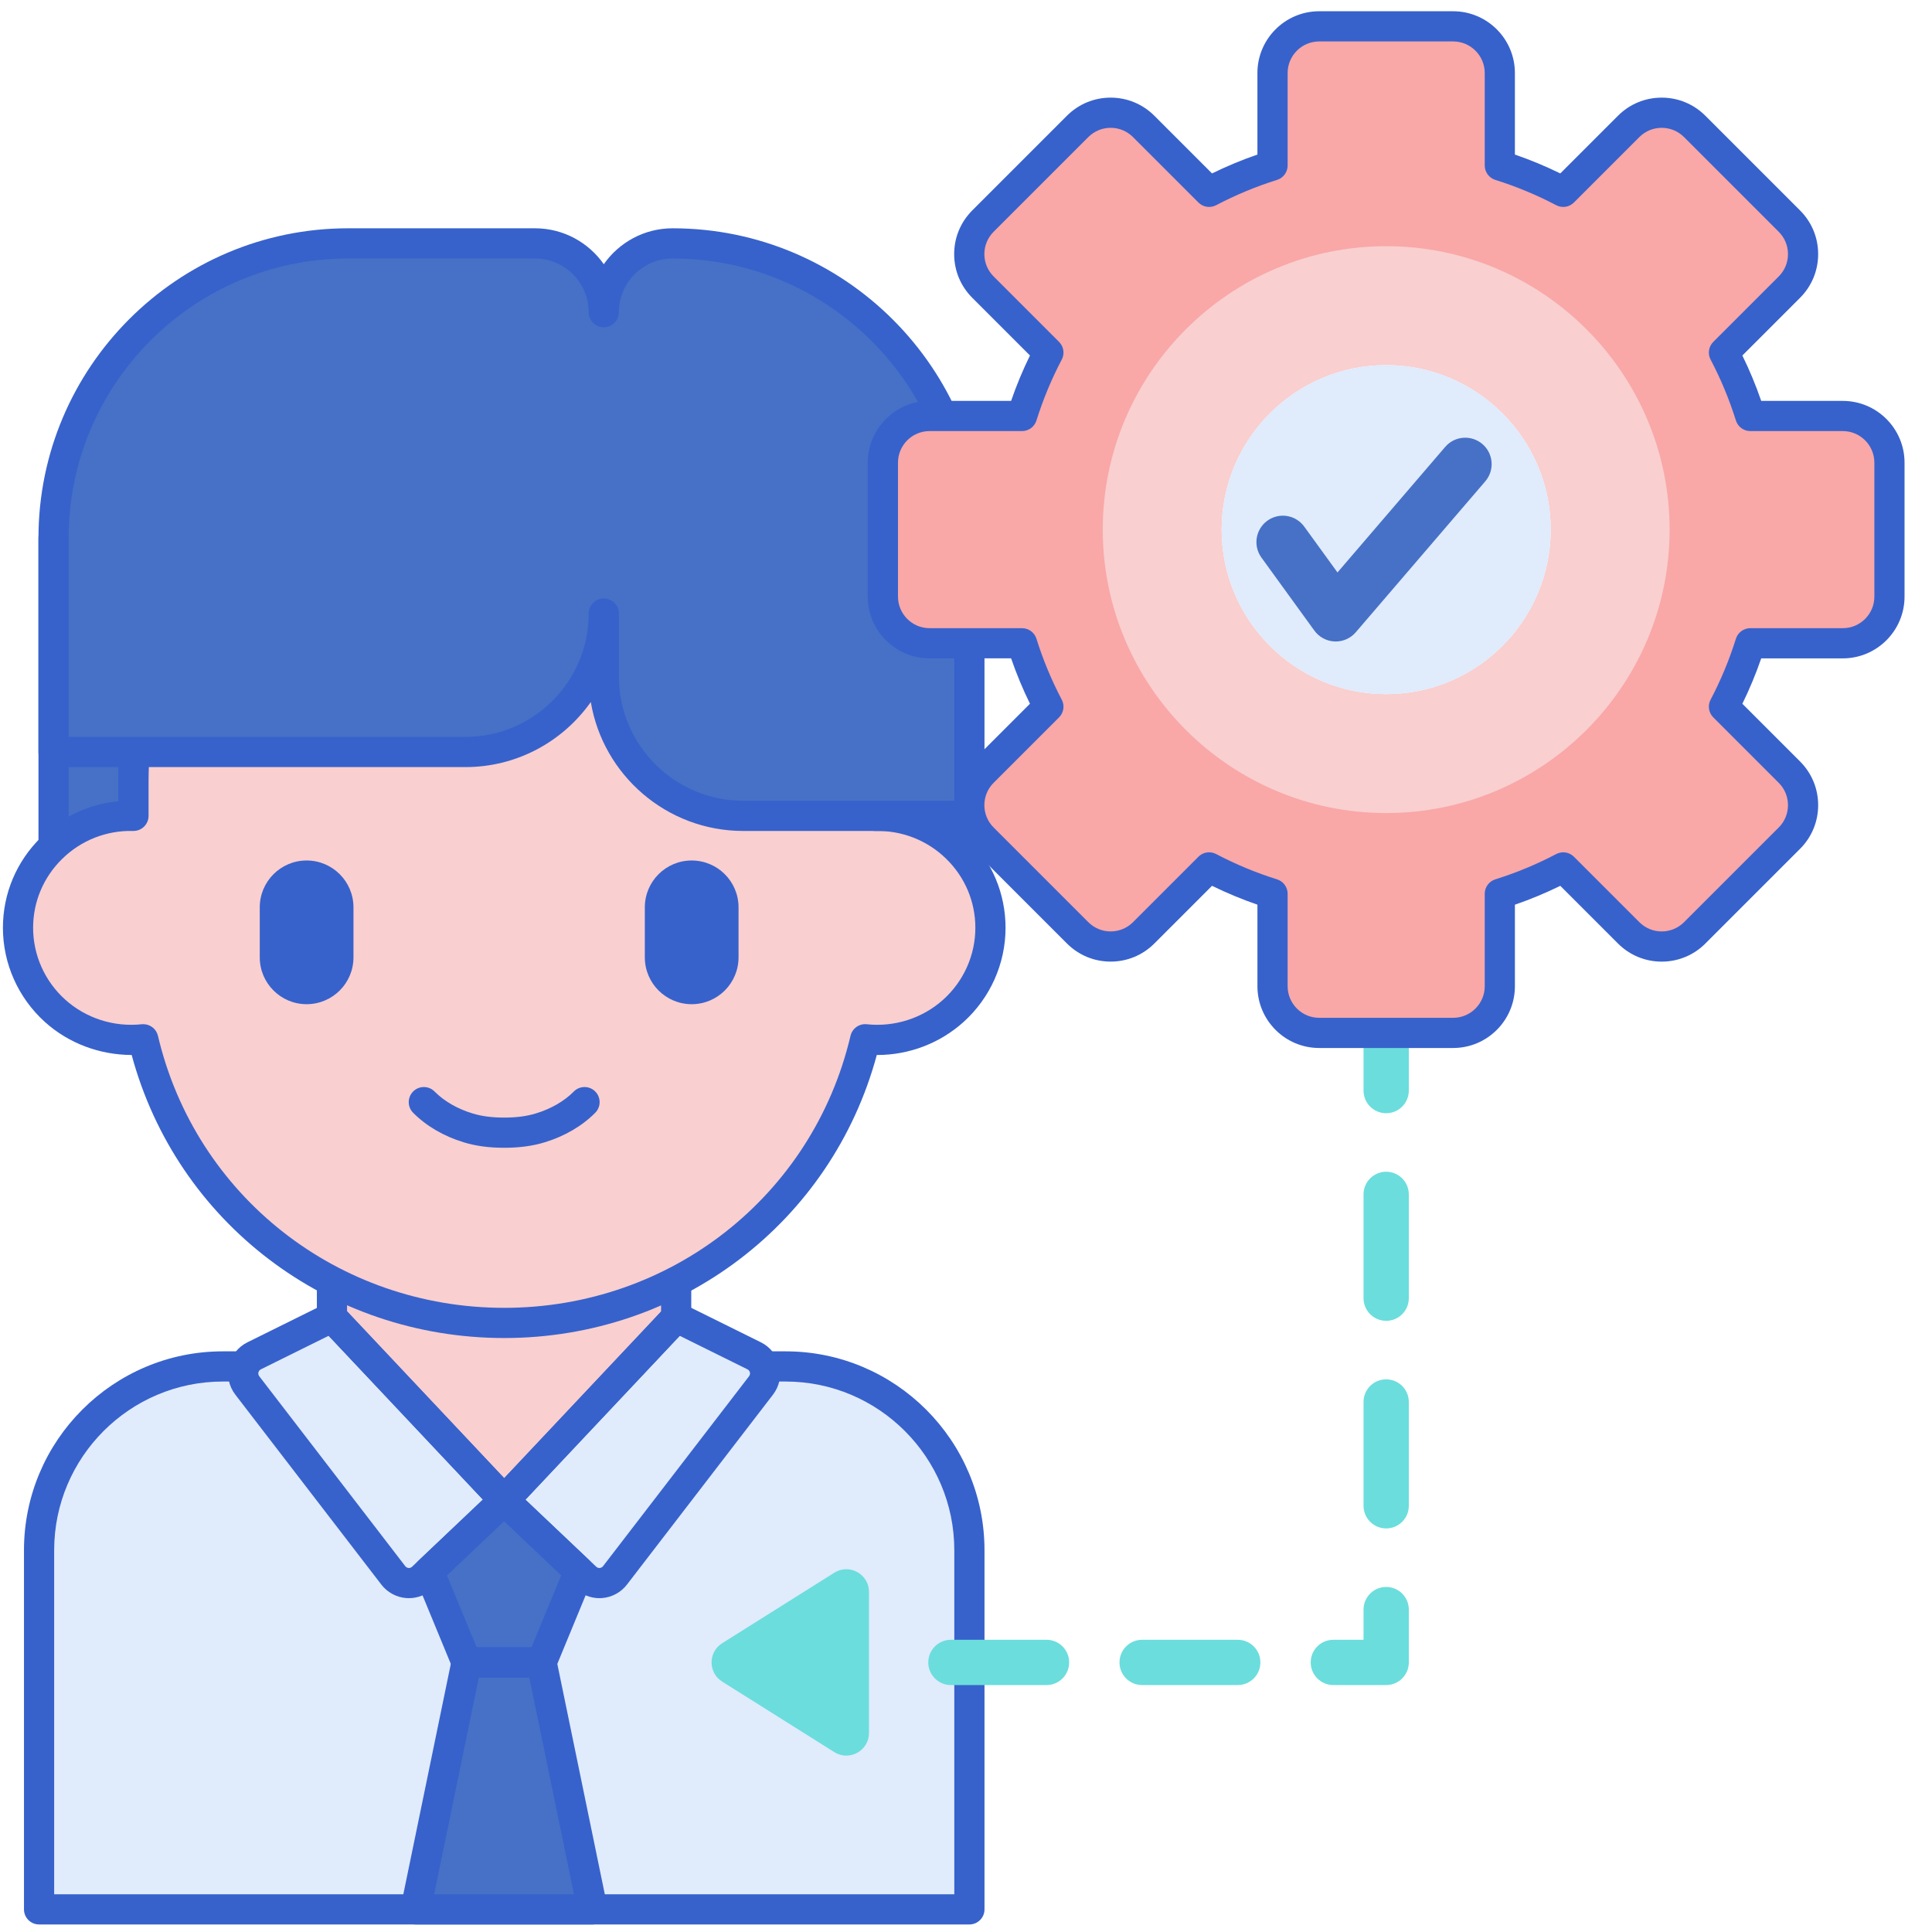 <?xml version="1.0" encoding="utf-8"?>
<!-- Generator: Adobe Illustrator 24.0.0, SVG Export Plug-In . SVG Version: 6.00 Build 0)  -->
<svg version="1.1" id="Layer_1" xmlns="http://www.w3.org/2000/svg" xmlns:xlink="http://www.w3.org/1999/xlink" x="0px" y="0px"
	 viewBox="0 0 256 256" enable-background="new 0 0 256 256" xml:space="preserve">
<g>
	<g>
		<g>
			<g>
				<g>
					<path fill="#E0EBFC" d="M128.451,253c0-10.104,0-38.593,0-47.589c0-13.448-10.902-24.35-24.351-24.35H29.527
						c-13.448,0-24.35,10.902-24.35,24.35c0,8.996,0,37.484,0,47.589H128.451z"/>
				</g>
				<g>
					<path fill="#3762CC" d="M128.451,255H5.177c-1.104,0-2-0.896-2-2v-47.589c0-14.53,11.821-26.351,26.35-26.351h74.574
						c14.529,0,26.35,11.821,26.35,26.351V253C130.451,254.104,129.555,255,128.451,255z M7.177,251h119.274v-45.589
						c0-12.324-10.026-22.351-22.35-22.351H29.527c-12.324,0-22.35,10.026-22.35,22.351V251z"/>
				</g>
				<g>
					<path fill="#E0EBFC" d="M43.987,174.548l-10.308,5.103c-1.474,0.73-1.913,2.624-0.911,3.928l19.347,25.167
						c0.943,1.226,2.739,1.368,3.862,0.304l10.836-10.261L43.987,174.548z"/>
				</g>
				<g>
					<polygon fill="#F9CFCF" points="89.596,174.548 89.596,154.728 43.987,154.728 43.987,174.548 43.987,174.548 66.814,198.79 
						89.641,174.548 					"/>
				</g>
				<g>
					<path fill="#E0EBFC" d="M89.618,174.548l10.308,5.103c1.474,0.73,1.913,2.624,0.911,3.928L81.49,208.746
						c-0.943,1.226-2.739,1.368-3.862,0.304L66.792,198.79L89.618,174.548z"/>
				</g>
				<g>
					<path fill="#4671C6" d="M66.792,198.79l-9.946,9.439l4.973,12.05c3.599,0,6.347,0,9.946,0l4.973-12.05L66.792,198.79z"/>
				</g>
				<g>
					<polygon fill="#4671C6" points="71.765,220.279 66.792,220.279 61.819,220.279 55.073,253 66.792,253 78.51,253 					"/>
				</g>
				<g>
					<path fill="#3762CC" d="M66.814,200.79c-0.551,0-1.078-0.228-1.456-0.629l-22.827-24.242c-0.35-0.371-0.544-0.861-0.544-1.371
						v-19.82c0-1.104,0.896-2,2-2h45.609c1.104,0,2,0.896,2,2v19.4c0.136,0.634-0.043,1.306-0.5,1.791L68.27,200.161
						C67.892,200.563,67.365,200.79,66.814,200.79z M45.987,173.755l20.827,22.118l20.782-22.07v-17.074H45.987V173.755z"/>
				</g>
				<g>
					<path fill="#4671C6" d="M17.686,108.106v-4.6c0-12.358,4.655-23.633,12.31-32.218H7.097v40.86
						C9.834,109.587,13.548,108.022,17.686,108.106z"/>
				</g>
				<g>
					<path fill="#3762CC" d="M7.097,114.148c-0.269,0-0.539-0.054-0.795-0.165c-0.731-0.317-1.204-1.038-1.204-1.835v-40.86
						c0-1.104,0.896-2,2-2h22.899c0.788,0,1.503,0.463,1.825,1.182s0.192,1.561-0.333,2.149
						c-7.611,8.535-11.803,19.504-11.803,30.887v4.6c0,0.538-0.216,1.052-0.6,1.429c-0.384,0.375-0.902,0.582-1.44,0.571
						c-3.443-0.069-6.693,1.175-9.181,3.503C8.086,113.962,7.595,114.148,7.097,114.148z M9.097,73.288v34.944
						c2.022-1.123,4.257-1.821,6.588-2.048v-2.679c0-10.93,3.557-21.508,10.091-30.218H9.097z"/>
				</g>
				<g>
					<path fill="#F9CFCF" d="M115.942,108.106v-4.6c0-26.888-21.995-48.685-49.128-48.685l0,0
						c-27.133,0-49.128,21.797-49.128,48.685v4.6c-8.531-0.173-15.299,6.623-15.299,14.838c0,8.772,7.658,15.71,16.596,14.765
						c5.07,21.54,24.554,37.588,47.83,37.588c23.278,0,42.761-16.049,47.83-37.588c8.926,0.944,16.596-5.981,16.596-14.765
						C131.241,114.725,124.467,107.933,115.942,108.106z"/>
				</g>
				<g>
					<path fill="#3762CC" d="M66.808,152.087c-2.007,0-3.759-0.236-5.354-0.722c-2.647-0.805-4.969-2.16-6.713-3.919
						c-0.778-0.784-0.773-2.05,0.012-2.828c0.783-0.778,2.05-0.773,2.828,0.012c1.279,1.29,3.021,2.295,5.038,2.909
						c1.212,0.369,2.582,0.548,4.189,0.548s2.977-0.179,4.188-0.548c2.017-0.614,3.759-1.62,5.038-2.909
						c0.778-0.785,2.044-0.79,2.828-0.012c0.785,0.778,0.79,2.044,0.012,2.828c-1.744,1.759-4.065,3.114-6.713,3.919
						C70.566,151.851,68.815,152.087,66.808,152.087z"/>
				</g>
				<g>
					<path fill="#3762CC" d="M91.652,133.061L91.652,133.061c-3.429,0-6.209-2.78-6.209-6.209v-6.623
						c0-3.429,2.78-6.209,6.209-6.209h0c3.429,0,6.209,2.78,6.209,6.209v6.623C97.861,130.281,95.081,133.061,91.652,133.061z"/>
				</g>
				<g>
					<path fill="#3762CC" d="M40.628,133.061L40.628,133.061c-3.429,0-6.209-2.78-6.209-6.209v-6.623
						c0-3.429,2.78-6.209,6.209-6.209h0c3.429,0,6.209,2.78,6.209,6.209v6.623C46.838,130.281,44.058,133.061,40.628,133.061z"/>
				</g>
				<g>
					<path fill="#3762CC" d="M66.814,177.296c-23.32,0-43.383-15.336-49.367-37.503c-4.241-0.02-8.333-1.53-11.483-4.364
						c-3.544-3.189-5.577-7.74-5.577-12.485c0-4.542,1.794-8.802,5.053-11.995c2.796-2.74,6.377-4.395,10.246-4.766v-2.677
						c0-27.948,22.936-50.686,51.128-50.686c28.192,0,51.128,22.737,51.128,50.686v2.677c3.869,0.371,7.449,2.025,10.246,4.766
						c3.258,3.193,5.053,7.453,5.053,11.995c0,4.745-2.032,9.295-5.576,12.484c-3.135,2.821-7.22,4.365-11.425,4.365
						c-0.02,0-0.04,0-0.06,0C110.197,161.96,90.134,177.296,66.814,177.296z M18.985,135.709c0.918,0,1.731,0.631,1.945,1.542
						c4.995,21.223,23.863,36.045,45.884,36.045c22.02,0,40.888-14.822,45.883-36.045c0.231-0.98,1.149-1.641,2.157-1.531
						c3.7,0.39,7.394-0.799,10.135-3.266c2.702-2.431,4.251-5.897,4.251-9.51c0-3.458-1.368-6.703-3.853-9.138
						c-2.509-2.458-5.868-3.777-9.406-3.701c-0.534,0.013-1.056-0.195-1.44-0.571c-0.384-0.376-0.6-0.891-0.6-1.429v-4.6
						c0-25.743-21.142-46.686-47.128-46.686c-25.987,0-47.128,20.943-47.128,46.686v4.6c0,0.538-0.216,1.052-0.6,1.429
						c-0.384,0.375-0.902,0.582-1.44,0.571c-3.549-0.088-6.897,1.242-9.405,3.7c-2.484,2.434-3.853,5.68-3.853,9.138
						c0,3.613,1.55,7.08,4.253,9.512c2.74,2.466,6.435,3.654,10.133,3.265C18.844,135.712,18.915,135.709,18.985,135.709z"/>
				</g>
				<g>
					<path fill="#4671C6" d="M89.119,32.25L89.119,32.25c-5.034,0-9.115,4.081-9.115,9.115c0-5.034-4.081-9.115-9.115-9.115H46.135
						c-21.56,0-39.038,17.478-39.038,39.038v28.355h54.572c10.126,0,18.336-8.209,18.336-18.336v8.325
						c0,10.203,8.271,18.474,18.473,18.474h29.973V71.581C128.451,49.859,110.842,32.25,89.119,32.25z"/>
				</g>
				<g>
					<path fill="#3762CC" d="M128.451,110.106H98.478c-10.136,0-18.574-7.403-20.193-17.086c-3.686,5.213-9.76,8.624-16.616,8.624
						H7.097c-1.104,0-2-0.896-2-2V71.288c0-22.628,18.41-41.038,41.038-41.038H70.89c3.768,0,7.104,1.885,9.115,4.76
						c2.011-2.875,5.347-4.76,9.114-4.76h0c22.79,0,41.331,18.541,41.331,41.332v36.524
						C130.451,109.21,129.555,110.106,128.451,110.106z M82.005,81.308v8.325c0,9.083,7.39,16.474,16.473,16.474h27.973V71.582
						c0-20.584-16.747-37.332-37.331-37.332c-3.923,0-7.115,3.192-7.115,7.115c0,1.104-0.896,2-2,2s-2-0.896-2-2
						c0-3.923-3.192-7.115-7.115-7.115H46.135c-20.423,0-37.038,16.615-37.038,37.038v26.355h52.572
						c9.008,0,16.336-7.328,16.336-16.336c0-1.104,0.896-2,2-2S82.005,80.203,82.005,81.308z"/>
				</g>
				<g>
					<path fill="#3762CC" d="M54.182,211.765c-0.121,0-0.241-0.004-0.362-0.014c-1.298-0.103-2.498-0.754-3.291-1.786
						l-19.347-25.167c-0.844-1.098-1.149-2.501-0.836-3.85c0.313-1.349,1.204-2.475,2.445-3.089l10.308-5.103
						c0.789-0.389,1.74-0.219,2.343,0.421l22.827,24.242c0.756,0.803,0.72,2.065-0.081,2.823l-10.836,10.261
						C56.494,211.315,55.355,211.765,54.182,211.765z M43.546,176.998l-8.98,4.446c-0.224,0.111-0.298,0.303-0.323,0.408
						c-0.024,0.104-0.042,0.31,0.11,0.508l19.347,25.167c0.144,0.187,0.334,0.228,0.435,0.236c0.101,0.011,0.296-0.002,0.467-0.165
						l9.388-8.889L43.546,176.998z"/>
				</g>
				<g>
					<path fill="#3762CC" d="M79.423,211.765c-1.173,0-2.312-0.45-3.17-1.262l-10.836-10.261c-0.801-0.758-0.837-2.021-0.081-2.823
						l22.827-24.242c0.604-0.641,1.556-0.812,2.343-0.421l10.308,5.103c1.241,0.614,2.132,1.74,2.445,3.089
						c0.313,1.349,0.008,2.752-0.836,3.851l-19.347,25.166c-0.793,1.032-1.993,1.684-3.291,1.786
						C79.664,211.76,79.543,211.765,79.423,211.765z M69.615,198.709l9.388,8.89c0.171,0.162,0.365,0.176,0.467,0.165
						c0.101-0.008,0.291-0.049,0.435-0.236l19.348-25.167c0.152-0.199,0.135-0.404,0.11-0.509c-0.024-0.105-0.099-0.297-0.323-0.408
						l-8.98-4.446L69.615,198.709z"/>
				</g>
				<g>
					<path fill="#3762CC" d="M71.765,222.279h-9.946c-0.81,0-1.54-0.488-1.849-1.237l-4.973-12.05
						c-0.315-0.765-0.128-1.645,0.472-2.214l9.946-9.438c0.771-0.732,1.981-0.732,2.753,0l9.946,9.438
						c0.6,0.569,0.788,1.449,0.472,2.214l-4.973,12.05C73.305,221.791,72.575,222.279,71.765,222.279z M63.157,218.279h7.27
						l3.939-9.544l-7.574-7.187l-7.574,7.187L63.157,218.279z"/>
				</g>
				<g>
					<path fill="#3762CC" d="M78.51,255H55.073c-0.601,0-1.17-0.271-1.55-0.737c-0.38-0.466-0.53-1.078-0.409-1.667l6.745-32.721
						c0.192-0.929,1.01-1.596,1.959-1.596h9.946c0.949,0,1.767,0.667,1.959,1.596l6.746,32.721c0.121,0.589-0.029,1.201-0.409,1.667
						C79.681,254.729,79.111,255,78.51,255z M57.527,251h18.528l-5.921-28.721h-6.687L57.527,251z"/>
				</g>
			</g>
		</g>
	</g>
	<g>
		<g>
			<g>
				<path fill="#6BDDDD" d="M183.675,120c-1.657,0-3-1.343-3-3v-7c0-1.657,1.343-3,3-3s3,1.343,3,3v7
					C186.675,118.657,185.332,120,183.675,120z"/>
			</g>
		</g>
		<g>
			<g>
				<path fill="#6BDDDD" d="M183.675,202.524c-1.657,0-3-1.343-3-3v-13.754c0-1.657,1.343-3,3-3s3,1.343,3,3v13.754
					C186.675,201.181,185.332,202.524,183.675,202.524z M183.675,175.016c-1.657,0-3-1.343-3-3v-13.754c0-1.657,1.343-3,3-3
					s3,1.343,3,3v13.754C186.675,173.673,185.332,175.016,183.675,175.016z M183.675,147.508c-1.657,0-3-1.343-3-3v-13.754
					c0-1.657,1.343-3,3-3s3,1.343,3,3v13.754C186.675,146.165,185.332,147.508,183.675,147.508z"/>
			</g>
		</g>
		<g>
			<g>
				<path fill="#6BDDDD" d="M183.675,223.279h-7c-1.657,0-3-1.343-3-3s1.343-3,3-3h4v-4c0-1.657,1.343-3,3-3s3,1.343,3,3v7
					C186.675,221.936,185.332,223.279,183.675,223.279z"/>
			</g>
		</g>
		<g>
			<g>
				<path fill="#6BDDDD" d="M164.007,223.279h-12.668c-1.657,0-3-1.343-3-3s1.343-3,3-3h12.668c1.657,0,3,1.343,3,3
					S165.664,223.279,164.007,223.279z M138.67,223.279h-12.668c-1.657,0-3-1.343-3-3s1.343-3,3-3h12.668c1.657,0,3,1.343,3,3
					S140.327,223.279,138.67,223.279z"/>
			</g>
		</g>
	</g>
	<g>
		<path fill="#6BDDDD" d="M115.145,229.623v-18.689c0-2.36-2.599-3.796-4.597-2.54l-14.858,9.344c-1.871,1.176-1.871,3.903,0,5.079
			l14.858,9.344C112.546,233.419,115.145,231.984,115.145,229.623z"/>
	</g>
	<g>
		<path fill="#F9A7A7" d="M244.178,55.12h-12.254c-0.905-2.894-2.078-5.716-3.492-8.403l8.672-8.672
			c1.168-1.168,1.812-2.722,1.812-4.374c0-1.652-0.644-3.205-1.812-4.373l-12.549-12.549c-1.168-1.168-2.722-1.811-4.374-1.811
			c-1.651,0-3.205,0.644-4.373,1.811l-8.672,8.672c-2.687-1.414-5.51-2.587-8.403-3.492V9.676c0-3.411-2.774-6.185-6.185-6.185
			h-17.747c-3.411,0-6.185,2.774-6.185,6.185v12.253c-2.892,0.905-5.715,2.078-8.403,3.492l-8.672-8.672
			c-1.168-1.168-2.722-1.811-4.373-1.811c-1.652,0-3.206,0.644-4.374,1.811l-12.549,12.549c-1.168,1.168-1.812,2.722-1.812,4.373
			c0,1.652,0.644,3.206,1.812,4.373l8.672,8.673c-1.414,2.687-2.586,5.51-3.492,8.403h-12.254c-3.411,0-6.185,2.774-6.185,6.185
			v17.747c0,3.41,2.774,6.185,6.185,6.185h12.254c0.905,2.893,2.078,5.716,3.492,8.403l-8.672,8.672
			c-1.168,1.168-1.812,2.722-1.812,4.373c0,1.653,0.644,3.206,1.812,4.374l12.549,12.549c1.168,1.168,2.722,1.811,4.374,1.811
			c1.651,0,3.205-0.643,4.373-1.811l8.672-8.672c2.687,1.414,5.51,2.587,8.403,3.492v12.253c0,3.41,2.774,6.185,6.185,6.185h17.747
			c3.411,0,6.185-2.775,6.185-6.185v-12.253c2.892-0.905,5.715-2.078,8.403-3.492l8.672,8.672c1.168,1.168,2.722,1.811,4.373,1.811
			c1.652,0,3.206-0.643,4.374-1.811l12.549-12.549c1.168-1.168,1.812-2.721,1.812-4.374c0-1.652-0.644-3.205-1.812-4.373
			l-8.672-8.672c1.414-2.687,2.586-5.51,3.492-8.403h12.254c3.411,0,6.185-2.775,6.185-6.185V61.305
			C250.363,57.894,247.589,55.12,244.178,55.12z M183.675,99.876c-16.376,0-29.698-13.322-29.698-29.698
			c0-16.376,13.322-29.698,29.698-29.698c16.376,0,29.698,13.322,29.698,29.698C213.373,86.554,200.051,99.876,183.675,99.876z"/>
	</g>
	<g>
		<path fill="#F9CFCF" d="M183.674,32.621c-20.707,0-37.555,16.848-37.555,37.556c0,20.71,16.848,37.559,37.555,37.559
			c20.709,0,37.559-16.849,37.559-37.559C221.232,49.469,204.383,32.621,183.674,32.621z M183.674,91.979
			c-12.021,0-21.801-9.781-21.801-21.803c0-12.02,9.78-21.799,21.801-21.799c12.023,0,21.803,9.779,21.803,21.799
			C205.477,82.199,195.696,91.979,183.674,91.979z"/>
	</g>
	<g>
		<path fill="#3762CC" d="M192.549,138.865h-17.748c-4.513,0-8.185-3.671-8.185-8.185v-10.806c-2.051-0.706-4.064-1.542-6.015-2.499
			l-7.646,7.646c-1.546,1.546-3.602,2.397-5.787,2.397c-2.186,0-4.242-0.851-5.788-2.397l-12.549-12.55
			c-1.546-1.546-2.398-3.602-2.398-5.788c0-2.186,0.852-4.241,2.397-5.788l7.646-7.646c-0.955-1.949-1.792-3.962-2.499-6.015
			h-10.806c-4.513,0-8.185-3.672-8.185-8.185V61.305c0-4.513,3.672-8.185,8.185-8.185h10.806c0.707-2.053,1.543-4.067,2.499-6.015
			l-7.646-7.647c-1.546-1.544-2.398-3.6-2.398-5.787c0-2.186,0.852-4.241,2.397-5.788l12.549-12.549
			c1.546-1.546,3.602-2.397,5.788-2.397c2.186,0,4.241,0.851,5.787,2.397l7.646,7.646c1.951-0.957,3.965-1.793,6.015-2.5V9.675
			c0-4.513,3.671-8.185,8.185-8.185h17.748c4.513,0,8.185,3.671,8.185,8.185v10.806c2.052,0.707,4.066,1.543,6.015,2.499
			l7.646-7.646c1.546-1.546,3.601-2.397,5.787-2.397c2.187,0,4.242,0.852,5.788,2.397l12.549,12.549
			c1.546,1.546,2.398,3.602,2.398,5.788c0,2.188-0.852,4.243-2.398,5.789l-7.645,7.646c0.955,1.947,1.792,3.961,2.499,6.015h10.806
			c4.513,0,8.185,3.671,8.185,8.185v17.747c0,4.513-3.671,8.185-8.185,8.185h-10.806c-0.708,2.054-1.544,4.067-2.499,6.015
			l7.646,7.646c1.546,1.545,2.398,3.601,2.398,5.787s-0.852,4.242-2.398,5.788l-12.549,12.549c-1.546,1.546-3.602,2.397-5.788,2.397
			c-2.186,0-4.241-0.852-5.787-2.397l-7.646-7.646c-1.95,0.956-3.964,1.793-6.015,2.499v10.806
			C200.734,135.194,197.062,138.865,192.549,138.865z M160.214,112.936c0.317,0,0.636,0.075,0.931,0.23
			c2.58,1.357,5.294,2.485,8.069,3.353c0.834,0.261,1.403,1.034,1.403,1.909v12.253c0,2.308,1.877,4.185,4.185,4.185h17.748
			c2.308,0,4.185-1.877,4.185-4.185v-12.253c0-0.875,0.568-1.647,1.403-1.909c2.775-0.868,5.49-1.997,8.069-3.353
			c0.776-0.408,1.726-0.264,2.345,0.356l8.672,8.672c0.791,0.79,1.841,1.226,2.958,1.226c1.118,0,2.169-0.436,2.96-1.226
			l12.549-12.549c0.791-0.791,1.226-1.841,1.226-2.959c0-1.118-0.436-2.168-1.226-2.958l-8.672-8.673
			c-0.62-0.62-0.764-1.57-0.356-2.346c1.354-2.572,2.482-5.287,3.353-8.069c0.261-0.834,1.034-1.402,1.909-1.402h12.254
			c2.308,0,4.185-1.877,4.185-4.185V61.305c0-2.308-1.877-4.185-4.185-4.185h-12.254c-0.875,0-1.647-0.568-1.909-1.402
			c-0.871-2.782-1.999-5.497-3.353-8.069c-0.408-0.775-0.264-1.726,0.356-2.346l8.672-8.672c0.791-0.791,1.226-1.841,1.226-2.959
			c0-1.118-0.436-2.168-1.226-2.959l-12.549-12.549c-0.791-0.79-1.842-1.226-2.96-1.226c-1.117,0-2.168,0.436-2.958,1.226
			l-8.672,8.672c-0.62,0.62-1.571,0.763-2.346,0.356c-2.576-1.356-5.29-2.484-8.068-3.353c-0.834-0.261-1.403-1.034-1.403-1.909
			V9.675c0-2.308-1.877-4.185-4.185-4.185h-17.748c-2.308,0-4.185,1.877-4.185,4.185v12.254c0,0.875-0.568,1.648-1.403,1.909
			c-2.773,0.868-5.488,1.996-8.069,3.353c-0.774,0.409-1.726,0.264-2.345-0.356l-8.672-8.672c-0.791-0.79-1.842-1.226-2.959-1.226
			c-1.118,0-2.169,0.436-2.96,1.226L131.66,30.711c-0.791,0.791-1.226,1.842-1.226,2.959c0,1.118,0.435,2.168,1.226,2.958
			l8.672,8.674c0.62,0.62,0.764,1.57,0.356,2.345c-1.355,2.575-2.482,5.29-3.353,8.069c-0.261,0.834-1.034,1.403-1.909,1.403
			h-12.254c-2.308,0-4.185,1.877-4.185,4.185v17.747c0,2.308,1.877,4.185,4.185,4.185h12.254c0.875,0,1.647,0.568,1.909,1.403
			c0.869,2.778,1.997,5.493,3.353,8.069c0.408,0.775,0.264,1.726-0.356,2.345l-8.672,8.672c-0.791,0.791-1.226,1.842-1.226,2.959
			c0,1.118,0.436,2.168,1.226,2.959l12.549,12.549c0.791,0.79,1.842,1.226,2.96,1.226c1.117,0,2.168-0.436,2.959-1.226l8.672-8.672
			C159.184,113.137,159.696,112.936,160.214,112.936z"/>
	</g>
	<g>
		<path fill="#E0EBFC" d="M183.674,91.979c-12.021,0-21.801-9.781-21.801-21.803c0-12.02,9.78-21.799,21.801-21.799
			c12.023,0,21.803,9.779,21.803,21.799C205.477,82.199,195.696,91.979,183.674,91.979z"/>
	</g>
	<g>
		<g>
			<path fill="#4671C6" d="M176.992,85c-0.048,0-0.096-0.001-0.144-0.003c-1.07-0.044-2.062-0.575-2.69-1.443l-7.008-9.667
				c-1.135-1.565-0.786-3.753,0.779-4.888c1.565-1.135,3.753-0.786,4.888,0.779l4.406,6.076l14.271-16.634
				c1.258-1.467,3.468-1.636,4.935-0.377c1.467,1.258,1.636,3.468,0.377,4.935l-17.158,20C178.982,84.556,178.011,85,176.992,85z"/>
		</g>
	</g>
</g>
</svg>
